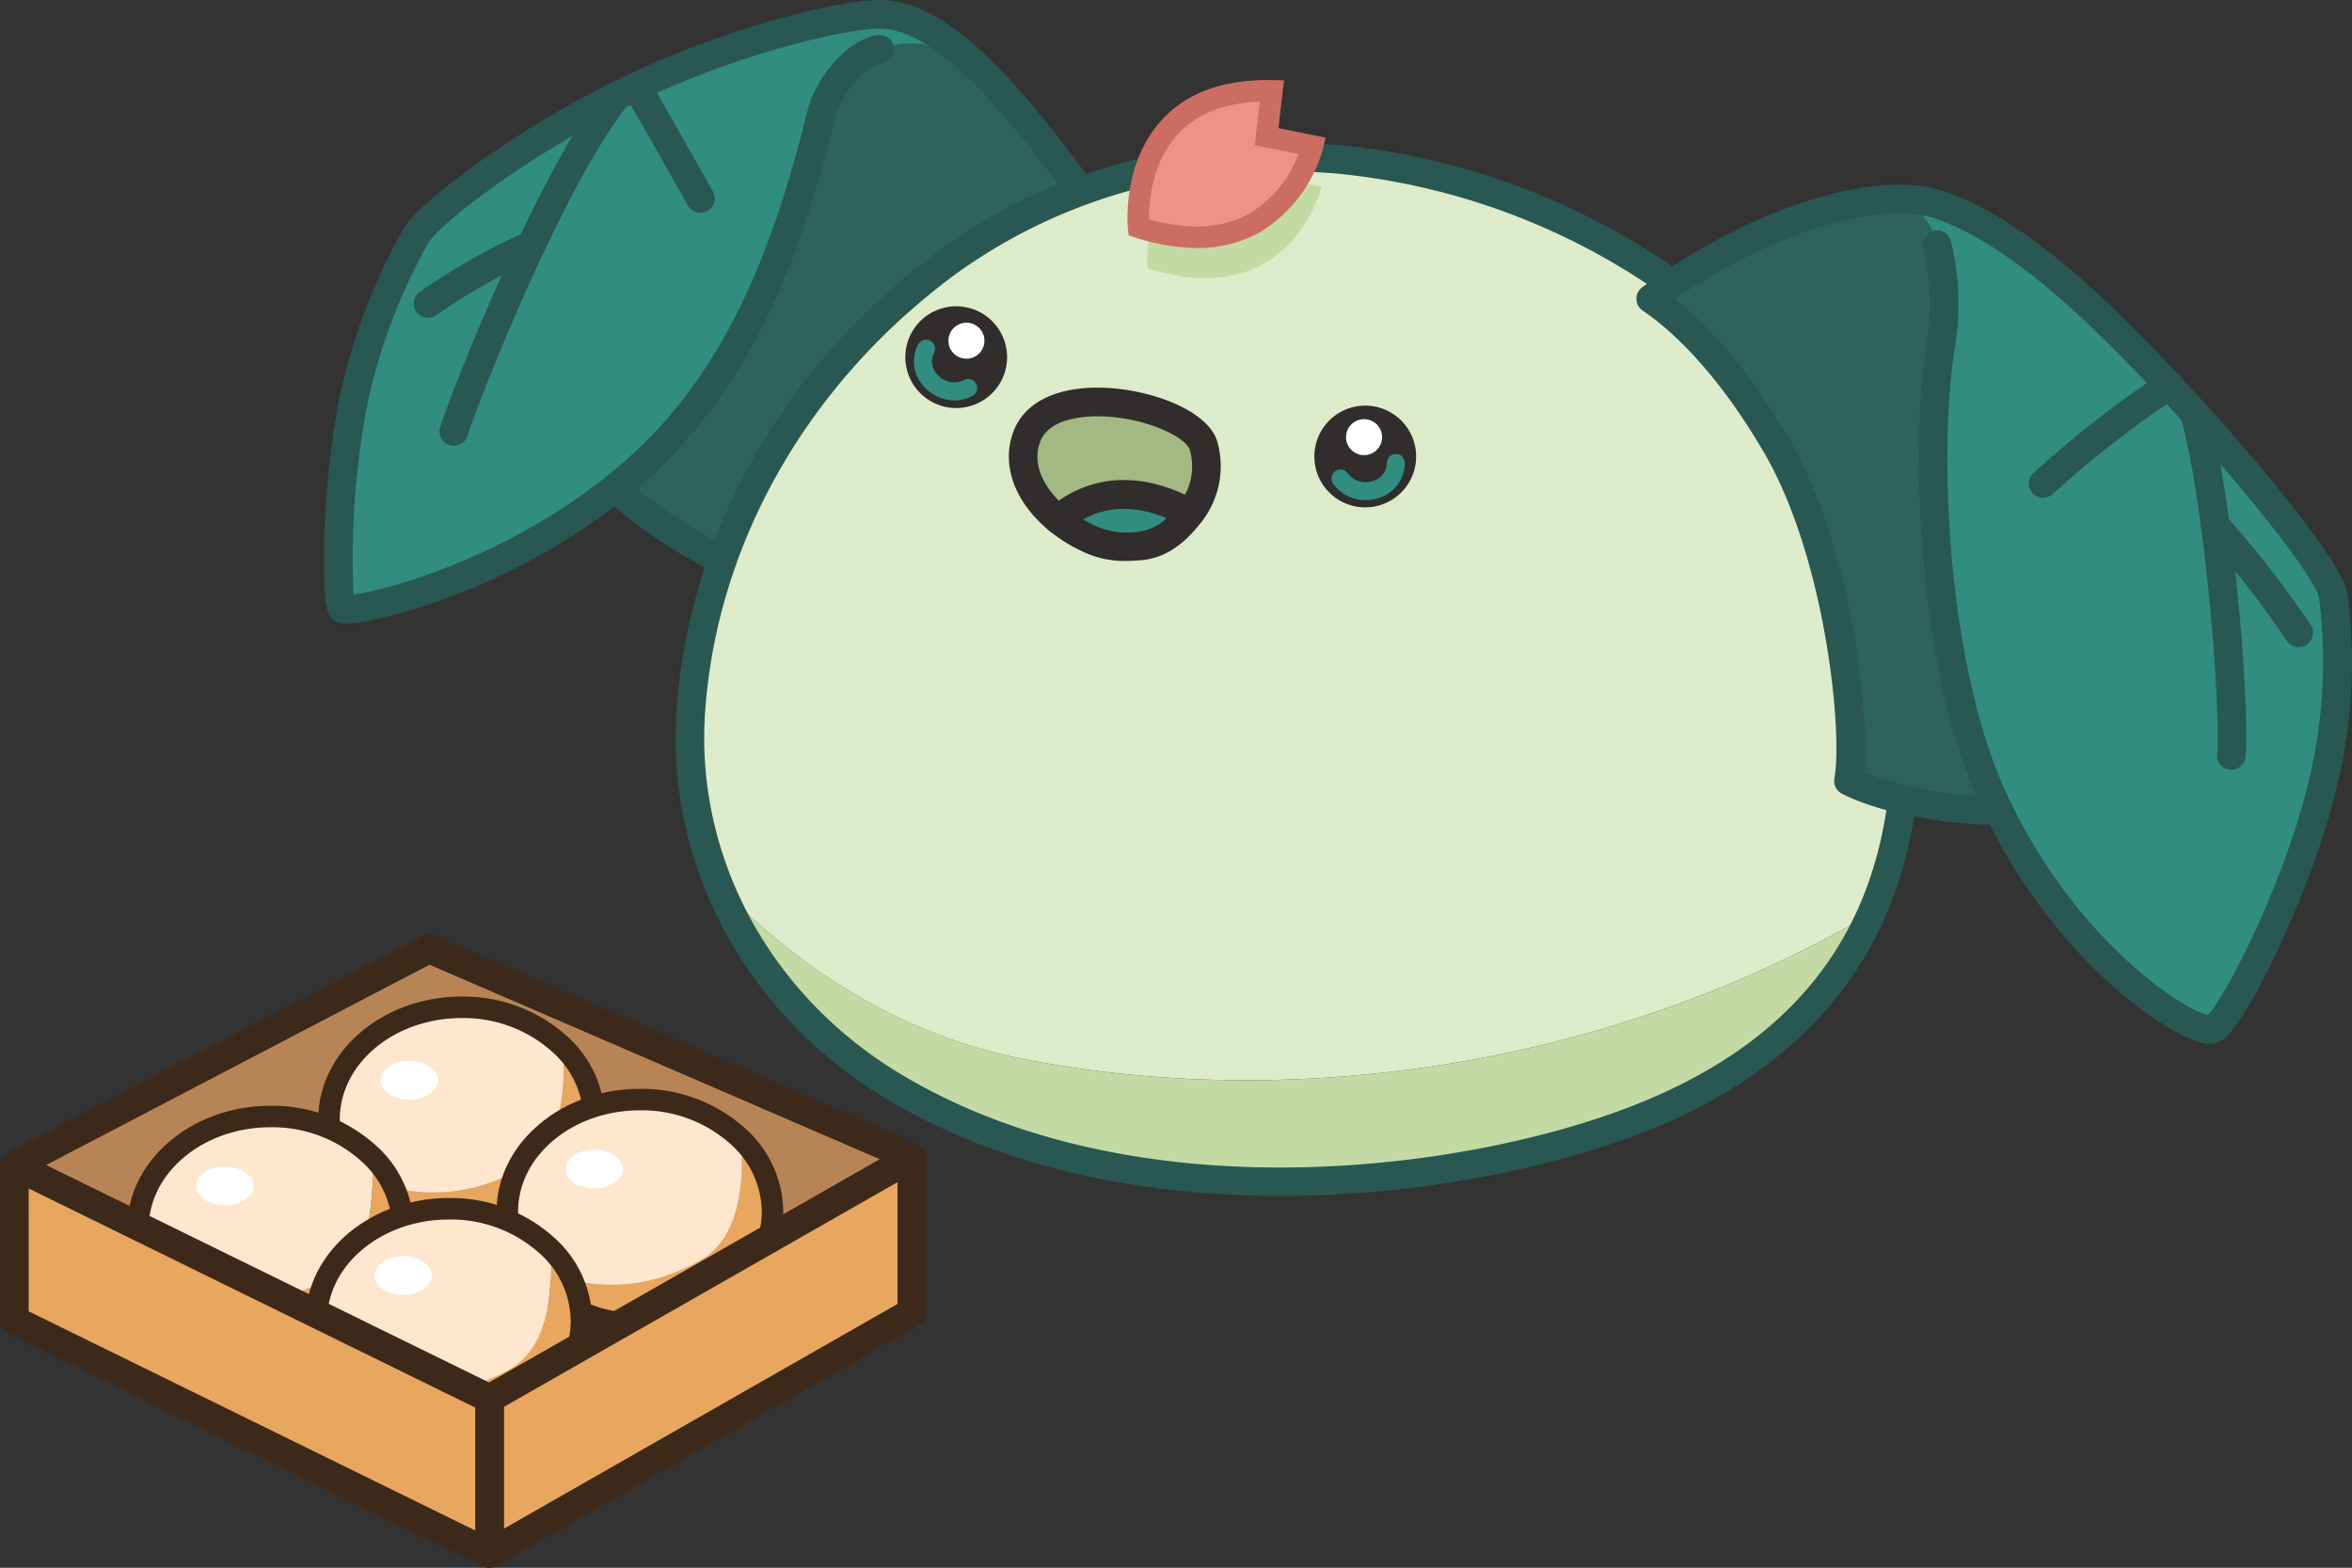 <svg id="グループ_57" data-name="グループ 57" xmlns="http://www.w3.org/2000/svg" xmlns:xlink="http://www.w3.org/1999/xlink" width="220.089" height="146.736" viewBox="0 0 220.089 146.736">
  <rect x="0" y="0" width="220.089" height="146.736" fill="#333333" stroke="none"/>
  <defs>
    <clipPath id="clip-path">
      <rect id="長方形_42" data-name="長方形 42" width="220.089" height="146.736" fill="none"/>
    </clipPath>
  </defs>
  <g id="グループ_52" data-name="グループ 52">
    <g id="グループ_51" data-name="グループ 51" clip-path="url(#clip-path)">
      <path id="パス_441" data-name="パス 441" d="M62.8,27.925C61.412,41.8,83.356,53.177,85.263,54.046a60.686,60.686,0,0,1,16.245-23.264,49.585,49.585,0,0,1,16.841-9.9C109.886,8.813,103.525,2.157,98.055,2,95.34,1.928,86.222,3.765,76.1,8.3c-10.274,4.6-20.434,12.211-21.66,14.5A55.918,55.918,0,0,0,48.7,37.879C46.938,46.6,47.006,56.637,47.54,57.567c.461.8,16.483-2.572,28.414-13.675,9.195-8.556,13.52-20.6,16.522-32.721.578-2.336,3.068-5.535,5.4-5.9" transform="translate(-15.568 -0.66)" fill="#308d7f"/>
      <path id="パス_442" data-name="パス 442" d="M85.993,47.6c3.738,3.9,10.154,6.911,12.061,7.78A60.686,60.686,0,0,1,114.3,32.119a49.585,49.585,0,0,1,16.841-9.9A97.935,97.935,0,0,0,120,8.436c-5.2-3.719-8.364-2.015-9.333-1.828-2.318.448-4.822,3.564-5.4,5.9-3,12.123-7.327,24.165-16.522,32.721-.9.834-1.817,1.625-2.751,2.374" transform="translate(-28.359 -1.998)" fill="#2d635c"/>
      <path id="パス_443" data-name="パス 443" d="M47.3,58.352a2.65,2.65,0,0,1-.4-.025,1.555,1.555,0,0,1-1.183-.754c-.857-1.495-.682-12.249,1.007-20.619a56.744,56.744,0,0,1,5.841-15.38l.039-.072C54.027,18.853,64.579,11.039,74.9,6.416,84.988,1.895,94.308-.094,97.436,0c5.59.156,11.777,5.79,21.355,19.444a1.341,1.341,0,0,1-.654,2.035,48.317,48.317,0,0,0-16.389,9.637,59.6,59.6,0,0,0-15.89,22.747,1.341,1.341,0,0,1-1.806.739,45.087,45.087,0,0,1-11.632-7.2C62.037,55.349,50.29,58.352,47.3,58.352M97.212,2.682c-2.674,0-11.352,1.76-21.218,6.181-10.742,4.813-20.113,12.2-21.026,13.906l-.04.072a54.144,54.144,0,0,0-5.574,14.642,76.993,76.993,0,0,0-1.366,18.158c3.05-.375,14.042-3.365,23.624-11.006a1.347,1.347,0,0,1,.132-.107c.895-.719,1.777-1.478,2.639-2.279C83.767,33.52,87.8,21.144,90.518,10.189c.633-2.556,3.409-6.418,6.493-6.9a1.34,1.34,0,1,1,.416,2.648c-1.658.26-3.832,2.98-4.308,4.9C90.313,22.171,86.108,35,76.21,44.213q-.828.771-1.68,1.493a40.294,40.294,0,0,0,9.359,5.864A62.528,62.528,0,0,1,99.958,29.124a50.8,50.8,0,0,1,15.631-9.559C107.348,8.027,101.7,2.806,97.361,2.684l-.148,0" transform="translate(-14.911 0)" fill="#295752"/>
      <path id="パス_444" data-name="パス 444" d="M62.7,45.489a1.316,1.316,0,0,1-.412-.066,1.34,1.34,0,0,1-.865-1.686c1.123-3.488,9.024-23.619,15.436-31.8a1.34,1.34,0,0,1,2.11,1.653c-6.2,7.907-13.9,27.559-14.994,30.969a1.341,1.341,0,0,1-1.275.93" transform="translate(-20.233 -3.767)" fill="#295752"/>
      <path id="パス_445" data-name="パス 445" d="M94.326,23.467a1.338,1.338,0,0,1-1.164-.674c-.128-.223-.477-.84-.951-1.681-1.3-2.31-3.488-6.176-4.739-8.326a1.34,1.34,0,0,1,2.317-1.348c1.26,2.165,3.448,6.04,4.757,8.356.47.833.816,1.445.942,1.666a1.34,1.34,0,0,1-1.162,2.007" transform="translate(-28.786 -3.552)" fill="#295752"/>
      <path id="パス_446" data-name="パス 446" d="M59.1,40.38a1.341,1.341,0,0,1-.857-2.372,59.662,59.662,0,0,1,10.081-5.7,1.34,1.34,0,1,1,.887,2.529,57.719,57.719,0,0,0-9.256,5.23,1.337,1.337,0,0,1-.856.309" transform="translate(-19.046 -10.631)" fill="#295752"/>
    </g>
  </g>
  <path id="パス_447" data-name="パス 447" d="M85.991,152.033,40.8,132.507,2,152.779l44.464,21.826Z" transform="translate(-0.66 -43.698)" fill="#b78555"/>
  <g id="グループ_54" data-name="グループ 54">
    <g id="グループ_53" data-name="グループ 53" clip-path="url(#clip-path)">
      <path id="パス_448" data-name="パス 448" d="M45.8,175.286a1.335,1.335,0,0,1-.59-.137L.749,153.323a1.341,1.341,0,0,1-.03-2.391l38.8-20.273a1.337,1.337,0,0,1,1.153-.042l45.2,19.526A1.341,1.341,0,0,1,86,152.538L46.469,175.109a1.335,1.335,0,0,1-.665.177m-41.5-23.2,41.451,20.346L82.336,151.54,40.19,133.33Z" transform="translate(0 -43.038)" fill="#3d2919"/>
      <path id="パス_449" data-name="パス 449" d="M68.488,146.184c.275,3.422.1,9.1-3.677,11.278-5.048,2.912-10.539,3.258-16.788.34a12.837,12.837,0,0,0,11.011,5.65c6.853,0,12.408-4.693,12.408-10.482a9.542,9.542,0,0,0-2.954-6.785" transform="translate(-15.837 -48.208)" fill="#e8a65e"/>
      <path id="パス_450" data-name="パス 450" d="M64.123,155.642c3.777-2.179,3.953-7.856,3.677-11.278a13.409,13.409,0,0,0-9.455-3.7c-6.853,0-12.408,4.693-12.408,10.482a9.156,9.156,0,0,0,1.4,4.833c6.248,2.917,11.74,2.572,16.788-.34" transform="translate(-15.149 -46.389)" fill="#ffe6cf"/>
      <path id="パス_451" data-name="パス 451" d="M57.85,162.143a13.829,13.829,0,0,1-11.866-6.127,10.227,10.227,0,0,1-1.548-5.36c0-6.335,6.018-11.488,13.414-11.488a14.449,14.449,0,0,1,10.163,3.988,10.575,10.575,0,0,1,3.251,7.5c0,6.334-6.018,11.487-13.414,11.487m0-20.964c-6.288,0-11.4,4.251-11.4,9.477a8.1,8.1,0,0,0,1.249,4.3,11.811,11.811,0,0,0,10.155,5.172c6.288,0,11.4-4.251,11.4-9.476a8.578,8.578,0,0,0-2.658-6.072,12.426,12.426,0,0,0-8.746-3.4" transform="translate(-14.654 -45.895)" fill="#3d2919"/>
      <path id="パス_452" data-name="パス 452" d="M41.805,161.435c.275,3.422.1,9.1-3.677,11.278-5.048,2.912-10.539,3.258-16.788.34a12.837,12.837,0,0,0,11.011,5.65c6.853,0,12.408-4.693,12.408-10.482a9.542,9.542,0,0,0-2.954-6.785" transform="translate(-7.037 -53.238)" fill="#e8a65e"/>
      <path id="パス_453" data-name="パス 453" d="M37.44,170.894c3.777-2.179,3.953-7.856,3.677-11.278a13.408,13.408,0,0,0-9.454-3.7c-6.854,0-12.409,4.693-12.409,10.482a9.156,9.156,0,0,0,1.4,4.833c6.248,2.917,11.74,2.572,16.788-.34" transform="translate(-6.35 -51.419)" fill="#ffe6cf"/>
      <path id="パス_454" data-name="パス 454" d="M31.168,177.394A13.829,13.829,0,0,1,19.3,171.266a10.224,10.224,0,0,1-1.548-5.36c0-6.335,6.018-11.488,13.414-11.488a14.451,14.451,0,0,1,10.163,3.988,10.575,10.575,0,0,1,3.251,7.5c0,6.334-6.018,11.487-13.414,11.487m0-20.964c-6.288,0-11.4,4.251-11.4,9.477a8.1,8.1,0,0,0,1.249,4.3,11.811,11.811,0,0,0,10.155,5.172c6.288,0,11.4-4.251,11.4-9.476a8.579,8.579,0,0,0-2.658-6.072,12.427,12.427,0,0,0-8.746-3.4" transform="translate(-5.855 -50.924)" fill="#3d2919"/>
      <path id="パス_455" data-name="パス 455" d="M32.749,164.718c0,1-1.2,1.818-2.674,1.818s-2.674-.814-2.674-1.818,1.2-1.818,2.674-1.818,2.674.814,2.674,1.818" transform="translate(-9.036 -53.721)" fill="#fff"/>
      <path id="パス_456" data-name="パス 456" d="M58.537,149.958c0,1-1.2,1.818-2.674,1.818s-2.674-.814-2.674-1.818,1.2-1.818,2.674-1.818,2.674.814,2.674,1.818" transform="translate(-17.541 -48.853)" fill="#fff"/>
      <path id="パス_457" data-name="パス 457" d="M128.947,140.009c-12.7-2.511-22.118-9.655-28.255-16a43.205,43.205,0,0,0,15.957,18.474c20.587,13.7,53.179,10.7,73.045,2.083a35.109,35.109,0,0,0,18.3-17.991c-25.277,14.652-54.9,18.209-79.047,13.436" transform="translate(-33.206 -40.895)" fill="#c4daa5"/>
      <path id="パス_458" data-name="パス 458" d="M190.583,35.544a65.167,65.167,0,0,0-33.5-13.4c-8.05-.691-22.881-.438-36.479,9.5-13.961,10.2-22.986,25.345-24.187,42.013A35.224,35.224,0,0,0,99.25,90.34c6.137,6.347,15.552,13.492,28.255,16,24.151,4.773,53.77,1.216,79.047-13.437a41.815,41.815,0,0,0,3.59-17.79,49.392,49.392,0,0,0-19.56-39.571" transform="translate(-31.764 -7.228)" fill="#deebca"/>
      <path id="パス_459" data-name="パス 459" d="M150.909,118.5c-12.59,0-25.9-2.444-37.056-9.2-13.036-7.893-20.483-21.839-19.435-36.394,1.205-16.72,10.22-32.393,24.733-43,13.118-9.587,27.571-10.594,37.385-9.755h0A66.2,66.2,0,0,1,190.75,33.831a50.845,50.845,0,0,1,20.074,40.609c.235,18.359-8.393,31.143-25.646,38-8.278,3.289-20.863,6.061-34.268,6.061m.153-95.9a50.781,50.781,0,0,0-30.328,9.474C106.857,42.214,98.24,57.167,97.092,73.1c-.976,13.546,5.979,26.539,18.15,33.908,22.192,13.437,53.391,9.12,68.946,2.938,16.341-6.492,24.177-18.1,23.954-35.473A48.249,48.249,0,0,0,189.1,35.941a63.462,63.462,0,0,0-32.79-13.116c-1.625-.139-3.385-.227-5.245-.227" transform="translate(-31.105 -6.569)" fill="#295752"/>
      <path id="パス_460" data-name="パス 460" d="M193.022,61.11a4.761,4.761,0,1,1-5.045-4.458,4.761,4.761,0,0,1,5.045,4.458" transform="translate(-60.517 -18.679)" fill="#302d2c"/>
      <path id="パス_461" data-name="パス 461" d="M191.3,60.115a1.685,1.685,0,1,1-1.785-1.578,1.685,1.685,0,0,1,1.785,1.578" transform="translate(-61.976 -19.303)" fill="#fff"/>
      <path id="パス_462" data-name="パス 462" d="M189.065,67.712a3.673,3.673,0,0,1-3.037-1.562.842.842,0,0,1,1.382-.961,2.051,2.051,0,0,0,2.344.732,1.774,1.774,0,0,0,1.32-1.688.842.842,0,0,1,.839-.844h0a.841.841,0,0,1,.842.839,3.435,3.435,0,0,1-2.5,3.3,3.994,3.994,0,0,1-1.2.186" transform="translate(-61.298 -20.904)" fill="#308d7f"/>
      <path id="パス_463" data-name="パス 463" d="M127.118,45.022a4.761,4.761,0,1,0,6.555-1.534,4.761,4.761,0,0,0-6.555,1.534" transform="translate(-41.685 -14.105)" fill="#302d2c"/>
      <path id="パス_464" data-name="パス 464" d="M132.67,45.861a1.685,1.685,0,1,0,2.32-.543,1.685,1.685,0,0,0-2.32.543" transform="translate(-43.668 -14.861)" fill="#fff"/>
      <path id="パス_465" data-name="パス 465" d="M131.392,53.1a3.839,3.839,0,0,1-2.747-1.184,3.435,3.435,0,0,1-.634-4.088.842.842,0,0,1,1.48.8,1.775,1.775,0,0,0,.361,2.113,2.051,2.051,0,0,0,2.411.467.842.842,0,1,1,.761,1.5,3.594,3.594,0,0,1-1.632.389" transform="translate(-42.079 -15.627)" fill="#308d7f"/>
      <path id="パス_466" data-name="パス 466" d="M93.381,159.066c.275,3.422.1,9.1-3.677,11.278-5.048,2.912-10.539,3.258-16.788.34a12.837,12.837,0,0,0,11.011,5.65c6.853,0,12.408-4.693,12.408-10.482a9.542,9.542,0,0,0-2.954-6.785" transform="translate(-24.046 -52.457)" fill="#e8a65e"/>
      <path id="パス_467" data-name="パス 467" d="M89.016,168.524c3.777-2.179,3.953-7.856,3.677-11.278a13.408,13.408,0,0,0-9.454-3.7c-6.854,0-12.409,4.693-12.409,10.482a9.156,9.156,0,0,0,1.4,4.833c6.248,2.918,11.74,2.572,16.788-.34" transform="translate(-23.358 -50.637)" fill="#ffe6cf"/>
      <path id="パス_468" data-name="パス 468" d="M82.743,175.025A13.829,13.829,0,0,1,70.877,168.9a10.227,10.227,0,0,1-1.548-5.36c0-6.335,6.018-11.488,13.414-11.488a14.449,14.449,0,0,1,10.163,3.988,10.575,10.575,0,0,1,3.251,7.5c0,6.334-6.018,11.487-13.414,11.487m0-20.964c-6.288,0-11.4,4.251-11.4,9.477a8.1,8.1,0,0,0,1.249,4.3,11.811,11.811,0,0,0,10.155,5.172c6.288,0,11.4-4.251,11.4-9.476a8.578,8.578,0,0,0-2.658-6.072,12.425,12.425,0,0,0-8.746-3.4" transform="translate(-22.863 -50.143)" fill="#3d2919"/>
      <path id="パス_469" data-name="パス 469" d="M84.325,162.348c0,1-1.2,1.818-2.674,1.818s-2.674-.814-2.674-1.818,1.2-1.818,2.674-1.818,2.674.814,2.674,1.818" transform="translate(-26.045 -52.939)" fill="#fff"/>
      <path id="パス_470" data-name="パス 470" d="M66.7,174.317c.275,3.422.1,9.1-3.677,11.278-5.048,2.912-10.539,3.258-16.788.34a12.837,12.837,0,0,0,11.011,5.65c6.853,0,12.408-4.693,12.408-10.482a9.541,9.541,0,0,0-2.954-6.785" transform="translate(-15.247 -57.486)" fill="#e8a65e"/>
      <path id="パス_471" data-name="パス 471" d="M62.333,183.775c3.777-2.179,3.953-7.856,3.677-11.278a13.408,13.408,0,0,0-9.454-3.7c-6.854,0-12.409,4.693-12.409,10.482a9.156,9.156,0,0,0,1.4,4.833c6.248,2.917,11.74,2.572,16.788-.34" transform="translate(-14.559 -55.667)" fill="#ffe6cf"/>
      <path id="パス_472" data-name="パス 472" d="M56.061,190.276A13.829,13.829,0,0,1,44.2,184.148a10.224,10.224,0,0,1-1.548-5.36c0-6.335,6.018-11.488,13.414-11.488a14.45,14.45,0,0,1,10.163,3.988,10.575,10.575,0,0,1,3.251,7.5c0,6.334-6.018,11.487-13.414,11.487m0-20.964c-6.288,0-11.4,4.251-11.4,9.477a8.1,8.1,0,0,0,1.249,4.3,11.811,11.811,0,0,0,10.155,5.172c6.288,0,11.4-4.251,11.4-9.476a8.578,8.578,0,0,0-2.658-6.072,12.425,12.425,0,0,0-8.746-3.4" transform="translate(-14.064 -55.172)" fill="#3d2919"/>
      <path id="パス_473" data-name="パス 473" d="M107.869,176.129,68.343,198.7V184.213l39.526-22.571Z" transform="translate(-22.538 -53.306)" fill="#e8a65e"/>
      <path id="パス_474" data-name="パス 474" d="M67.682,199.382a1.343,1.343,0,0,1-1.34-1.34V183.553a1.341,1.341,0,0,1,.676-1.164l39.527-22.572a1.34,1.34,0,0,1,2.005,1.164V175.47a1.34,1.34,0,0,1-.676,1.164L68.347,199.2a1.339,1.339,0,0,1-.665.177m1.34-15.051v11.4l36.845-21.04v-11.4Zm38.186-8.862h0Z" transform="translate(-21.878 -52.646)" fill="#3d2919"/>
      <path id="パス_475" data-name="パス 475" d="M147.732,71.384a12.833,12.833,0,0,0,2.737,1.729,8.441,8.441,0,0,0,4.97.746c2.151-.192,3.608-1.725,4.641-3.056-6.232-3.373-10.36-1.157-12.347.582" transform="translate(-48.719 -22.77)" fill="#308d7f"/>
      <path id="パス_476" data-name="パス 476" d="M153.327,74.611a9.051,9.051,0,0,1-4.083-.946,14.278,14.278,0,0,1-3.026-1.91,1.34,1.34,0,0,1-.029-2.043c2.178-1.905,6.876-4.537,13.868-.752a1.339,1.339,0,0,1,.422,2c-1.1,1.417-2.873,3.329-5.581,3.57-.562.05-1.077.081-1.57.081m-3.942-3.9a10.888,10.888,0,0,0,.987.521,7.133,7.133,0,0,0,4.287.627,4.369,4.369,0,0,0,2.574-1.279c-3.426-1.4-6.011-.9-7.848.131" transform="translate(-48.059 -22.105)" fill="#302d2c"/>
      <path id="パス_477" data-name="パス 477" d="M159.739,60.252c-1.039-3.718-14.49-6.647-16.571-.808-1.033,2.9.574,5.72,2.954,7.683,1.988-1.739,6.115-3.954,12.348-.582.1-.131.2-.263.3-.4a7.052,7.052,0,0,0,.974-5.895" transform="translate(-47.109 -18.512)" fill="#a3b883"/>
      <path id="パス_478" data-name="パス 478" d="M145.464,67.806a1.339,1.339,0,0,1-.853-.306c-3.209-2.647-4.466-6.074-3.363-9.167,1-2.817,4.1-4.343,8.486-4.19,4.477.157,9.817,2.147,10.639,5.087a8.44,8.44,0,0,1-1.154,7.007c-.1.146-.208.289-.319.432a1.388,1.388,0,0,1-1.726.394c-5.289-2.862-8.806-1.356-10.827.412a1.337,1.337,0,0,1-.883.332m3.706-10.992c-1.66,0-4.643.306-5.4,2.419-.816,2.287.6,4.3,1.758,5.479,2.306-1.619,6.287-3.117,11.816-.561a5.651,5.651,0,0,0,.444-4.2c-.315-1.13-3.958-2.983-8.151-3.13-.139,0-.3-.008-.47-.008" transform="translate(-46.451 -17.852)" fill="#302d2c"/>
      <path id="パス_479" data-name="パス 479" d="M46.464,199.068,2,177.242V162.754L46.464,184.58Z" transform="translate(-0.66 -53.673)" fill="#e8a65e"/>
      <path id="パス_480" data-name="パス 480" d="M45.8,199.749a1.331,1.331,0,0,1-.59-.138L.75,177.786a1.34,1.34,0,0,1-.75-1.2V162.1a1.34,1.34,0,0,1,1.931-1.2L46.4,182.717a1.341,1.341,0,0,1,.749,1.2v14.489a1.341,1.341,0,0,1-1.34,1.34m-43.123-24,41.783,20.51v-11.5L2.681,164.246Z" transform="translate(0 -53.013)" fill="#3d2919"/>
      <path id="パス_481" data-name="パス 481" d="M57.642,177.226c0,1-1.2,1.818-2.674,1.818s-2.674-.814-2.674-1.818,1.2-1.818,2.674-1.818,2.674.814,2.674,1.818" transform="translate(-17.245 -57.846)" fill="#fff"/>
    </g>
  </g>
  <g id="グループ_56" data-name="グループ 56">
    <g id="グループ_55" data-name="グループ 55" clip-path="url(#clip-path)">
      <path id="パス_482" data-name="パス 482" d="M257.274,32.06a23.548,23.548,0,0,1,.312,9.573c-1.424,9-.885,29.082,4.651,41.65,6.887,15.636,19.4,23,20.886,22.17,1.693-.944,7.223-11.742,9.784-21.153a48.448,48.448,0,0,0,1.44-19.382c-.54-3.214-12.9-17.644-21.633-26.045-8.01-7.7-13.187-9.964-15.661-10.672-5.373-1.537-16.01,1.181-26.574,8.922,2.791,1.858,7.322,6.033,11.85,13.886,5.741,9.957,7.5,26.451,6.653,31.242,4.319,2.2,11.652,2.858,13.267,2.723" transform="translate(-76.006 -9.164)" fill="#308d7f"/>
      <path id="パス_483" data-name="パス 483" d="M263,85.026q-.391-.809-.762-1.65c-5.535-12.567-6.074-32.651-4.65-41.65a24.208,24.208,0,0,0-.312-9.573c-.416-1.339-1.188-5.264-8.166-3.734a49.761,49.761,0,0,0-18.632,8.8c2.792,1.857,7.323,6.032,11.851,13.886,5.741,9.957,7.5,26.45,6.653,31.241,4.319,2.2,12.4,2.817,14.018,2.682" transform="translate(-76.006 -9.257)" fill="#2d635c"/>
      <path id="パス_484" data-name="パス 484" d="M282.151,106.2a4.169,4.169,0,0,1-1.292-.249c-3.614-1.214-13.1-7.923-19.331-20.288-1.965.093-9.285-.564-13.817-2.876a1.339,1.339,0,0,1-.71-1.428c.789-4.458-.846-20.542-6.494-30.338-4.925-8.541-9.636-12.244-11.433-13.439a1.341,1.341,0,0,1-.05-2.2c9.862-7.226,21.267-10.979,27.735-9.13,3.108.889,8.445,3.518,16.222,10.995,8.222,7.9,21.384,22.969,22.026,26.789a49.146,49.146,0,0,1-1.468,19.957c-2.373,8.723-8.024,20.633-10.424,21.972a1.961,1.961,0,0,1-.964.233M256.614,30.058a1.342,1.342,0,0,1,1.259.881,24.787,24.787,0,0,1,.376,10.242c-1.492,9.426-.739,28.884,4.553,40.9,6.13,13.918,16.721,20.956,19.156,21.41,1.472-1.469,6.493-11.011,8.994-20.2a47.715,47.715,0,0,0,1.411-18.809c-.4-2.4-11.457-15.894-21.24-25.3-7.769-7.468-12.8-9.69-15.1-10.349-4.6-1.315-14.128.93-23.914,7.651,2.639,2.1,6.613,6.076,10.72,13.2,5.5,9.545,7.523,24.9,6.945,31.11a35.365,35.365,0,0,0,10.488,2.175c-5.421-12.5-6.2-32.5-4.661-42.2a22.673,22.673,0,0,0-.247-8.9,1.342,1.342,0,0,1,1.26-1.8" transform="translate(-75.347 -8.502)" fill="#295752"/>
      <path id="パス_485" data-name="パス 485" d="M309.178,90.4c-.032,0-.064,0-.1,0a1.341,1.341,0,0,1-1.242-1.432c.383-5.378-1.36-24.684-3.419-31.566a1.34,1.34,0,0,1,2.568-.769c2.17,7.254,3.929,26.842,3.525,32.525a1.341,1.341,0,0,1-1.336,1.245" transform="translate(-100.373 -18.359)" fill="#295752"/>
      <path id="パス_486" data-name="パス 486" d="M284.6,63.683a1.335,1.335,0,0,1-1.026-2.19,95.584,95.584,0,0,1,12.113-9.471,1.34,1.34,0,1,1,1.369,2.3,95.771,95.771,0,0,0-11.442,8.907,1.362,1.362,0,0,1-1.014.45" transform="translate(-93.415 -17.093)" fill="#295752"/>
      <path id="パス_487" data-name="パス 487" d="M316.439,84.1a1.339,1.339,0,0,1-1.146-.643,92.207,92.207,0,0,0-7.606-9.786,1.34,1.34,0,1,1,1.9-1.891,94.467,94.467,0,0,1,8,10.283,1.341,1.341,0,0,1-1.144,2.037" transform="translate(-101.34 -23.54)" fill="#295752"/>
      <path id="パス_488" data-name="パス 488" d="M160.209,31.168S158.9,18.106,172.683,18.39l-.5,4.291,4.305.867s-2.86,11.894-16.282,7.62" transform="translate(-52.822 -6.063)" fill="#c4daa5"/>
      <path id="パス_489" data-name="パス 489" d="M158.951,25.462s-1.31-13.061,12.475-12.778l-.5,4.291,4.305.867s-2.86,11.894-16.282,7.62" transform="translate(-52.407 -4.181)" fill="#ef9285"/>
      <path id="パス_490" data-name="パス 490" d="M163.888,26.9a19.012,19.012,0,0,1-5.738-.976l-.629-.2-.066-.658c-.025-.247-.565-6.11,3.2-10.183,2.352-2.548,5.81-3.789,10.3-3.7l1.106.023-.52,4.47,4.421.89-.244,1.014a13.293,13.293,0,0,1-5.908,7.84,11.87,11.87,0,0,1-5.918,1.48m-4.458-2.69c3.709,1.054,6.858.877,9.37-.531a11.036,11.036,0,0,0,4.622-5.572l-4.1-.826.474-4.08c-3.333.123-5.907,1.141-7.661,3.035-2.483,2.678-2.722,6.465-2.709,7.974" transform="translate(-51.912 -3.687)" fill="#cc6d63"/>
    </g>
  </g>
</svg>
